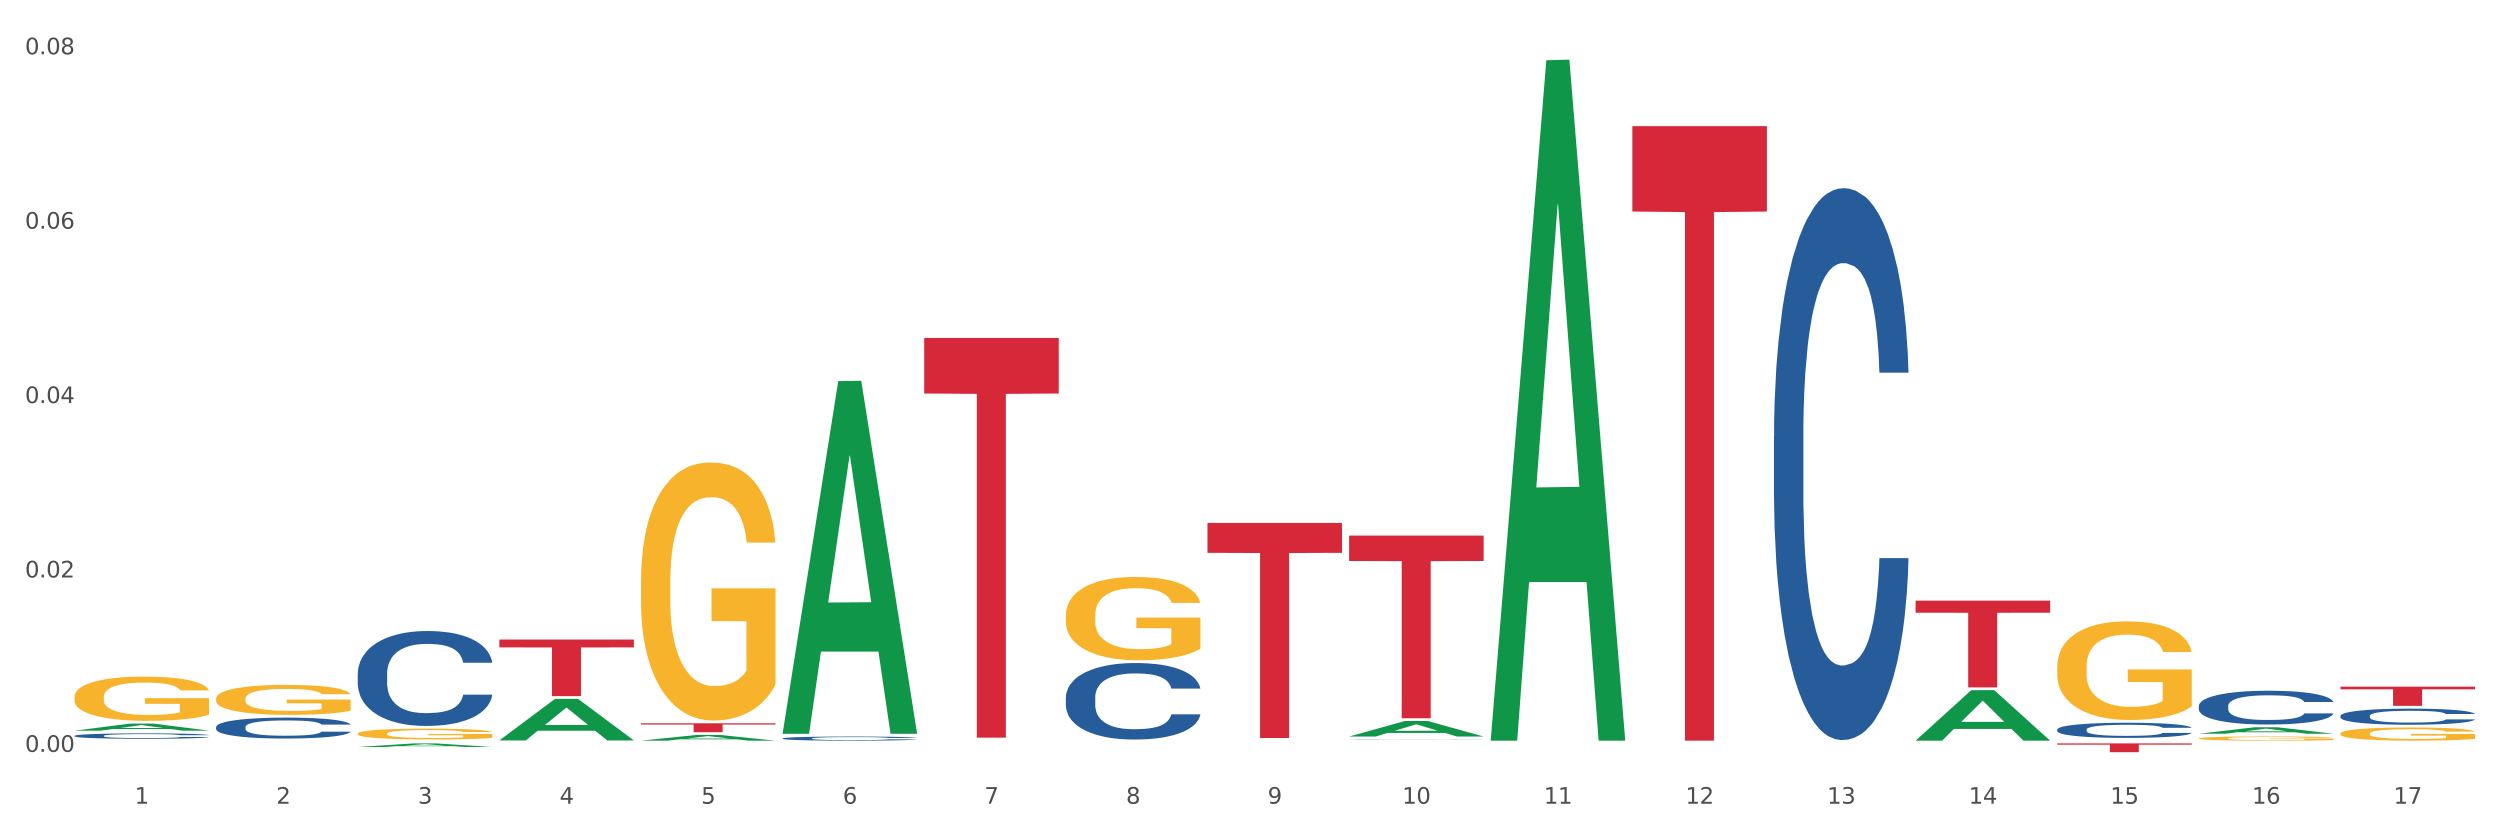 <?xml version="1.0" encoding="utf-8" standalone="no"?>
<!DOCTYPE svg PUBLIC "-//W3C//DTD SVG 1.1//EN"
  "http://www.w3.org/Graphics/SVG/1.1/DTD/svg11.dtd">
<svg xmlns:xlink="http://www.w3.org/1999/xlink" width="1080pt" height="360pt" viewBox="0 0 1080 360" xmlns="http://www.w3.org/2000/svg" version="1.1">
 <rect x="0" y="0" width="1080" height="360" fill="#333333" stroke="none"/>
 <defs>
  <style type="text/css">*{stroke-linejoin: round; stroke-linecap: butt}</style>
 </defs>
 <g id="figure_1">
  <g id="patch_1">
   <path d="M 0 360 
L 1080 360 
L 1080 0 
L 0 0 
z
" style="fill: #ffffff; stroke: #ffffff; stroke-linejoin: miter"/>
  </g>
  <g id="axes_1">
   <g id="matplotlib.axis_1">
    <g id="xtick_1">
     <g id="text_1">
      <!-- 1 -->
      <g style="fill: #4d4d4d" transform="translate(58.182 347.204) scale(0.096 -0.096)">
       <defs>
        <path id="DejaVuSans-31" d="M 794 531 
L 1825 531 
L 1825 4091 
L 703 3866 
L 703 4441 
L 1819 4666 
L 2450 4666 
L 2450 531 
L 3481 531 
L 3481 0 
L 794 0 
L 794 531 
z
" transform="scale(0.016)"/>
       </defs>
       <use xlink:href="#DejaVuSans-31"/>
      </g>
     </g>
    </g>
    <g id="xtick_2">
     <g id="text_2">
      <!-- 2 -->
      <g style="fill: #4d4d4d" transform="translate(119.364 347.204) scale(0.096 -0.096)">
       <defs>
        <path id="DejaVuSans-32" d="M 1228 531 
L 3431 531 
L 3431 0 
L 469 0 
L 469 531 
Q 828 903 1448 1529 
Q 2069 2156 2228 2338 
Q 2531 2678 2651 2914 
Q 2772 3150 2772 3378 
Q 2772 3750 2511 3984 
Q 2250 4219 1831 4219 
Q 1534 4219 1204 4116 
Q 875 4013 500 3803 
L 500 4441 
Q 881 4594 1212 4672 
Q 1544 4750 1819 4750 
Q 2544 4750 2975 4387 
Q 3406 4025 3406 3419 
Q 3406 3131 3298 2873 
Q 3191 2616 2906 2266 
Q 2828 2175 2409 1742 
Q 1991 1309 1228 531 
z
" transform="scale(0.016)"/>
       </defs>
       <use xlink:href="#DejaVuSans-32"/>
      </g>
     </g>
    </g>
    <g id="xtick_3">
     <g id="text_3">
      <!-- 3 -->
      <g style="fill: #4d4d4d" transform="translate(180.545 347.204) scale(0.096 -0.096)">
       <defs>
        <path id="DejaVuSans-33" d="M 2597 2516 
Q 3050 2419 3304 2112 
Q 3559 1806 3559 1356 
Q 3559 666 3084 287 
Q 2609 -91 1734 -91 
Q 1441 -91 1130 -33 
Q 819 25 488 141 
L 488 750 
Q 750 597 1062 519 
Q 1375 441 1716 441 
Q 2309 441 2620 675 
Q 2931 909 2931 1356 
Q 2931 1769 2642 2001 
Q 2353 2234 1838 2234 
L 1294 2234 
L 1294 2753 
L 1863 2753 
Q 2328 2753 2575 2939 
Q 2822 3125 2822 3475 
Q 2822 3834 2567 4026 
Q 2313 4219 1838 4219 
Q 1578 4219 1281 4162 
Q 984 4106 628 3988 
L 628 4550 
Q 988 4650 1302 4700 
Q 1616 4750 1894 4750 
Q 2613 4750 3031 4423 
Q 3450 4097 3450 3541 
Q 3450 3153 3228 2886 
Q 3006 2619 2597 2516 
z
" transform="scale(0.016)"/>
       </defs>
       <use xlink:href="#DejaVuSans-33"/>
      </g>
     </g>
    </g>
    <g id="xtick_4">
     <g id="text_4">
      <!-- 4 -->
      <g style="fill: #4d4d4d" transform="translate(241.726 347.204) scale(0.096 -0.096)">
       <defs>
        <path id="DejaVuSans-34" d="M 2419 4116 
L 825 1625 
L 2419 1625 
L 2419 4116 
z
M 2253 4666 
L 3047 4666 
L 3047 1625 
L 3713 1625 
L 3713 1100 
L 3047 1100 
L 3047 0 
L 2419 0 
L 2419 1100 
L 313 1100 
L 313 1709 
L 2253 4666 
z
" transform="scale(0.016)"/>
       </defs>
       <use xlink:href="#DejaVuSans-34"/>
      </g>
     </g>
    </g>
    <g id="xtick_5">
     <g id="text_5">
      <!-- 5 -->
      <g style="fill: #4d4d4d" transform="translate(302.908 347.204) scale(0.096 -0.096)">
       <defs>
        <path id="DejaVuSans-35" d="M 691 4666 
L 3169 4666 
L 3169 4134 
L 1269 4134 
L 1269 2991 
Q 1406 3038 1543 3061 
Q 1681 3084 1819 3084 
Q 2600 3084 3056 2656 
Q 3513 2228 3513 1497 
Q 3513 744 3044 326 
Q 2575 -91 1722 -91 
Q 1428 -91 1123 -41 
Q 819 9 494 109 
L 494 744 
Q 775 591 1075 516 
Q 1375 441 1709 441 
Q 2250 441 2565 725 
Q 2881 1009 2881 1497 
Q 2881 1984 2565 2268 
Q 2250 2553 1709 2553 
Q 1456 2553 1204 2497 
Q 953 2441 691 2322 
L 691 4666 
z
" transform="scale(0.016)"/>
       </defs>
       <use xlink:href="#DejaVuSans-35"/>
      </g>
     </g>
    </g>
    <g id="xtick_6">
     <g id="text_6">
      <!-- 6 -->
      <g style="fill: #4d4d4d" transform="translate(364.089 347.204) scale(0.096 -0.096)">
       <defs>
        <path id="DejaVuSans-36" d="M 2113 2584 
Q 1688 2584 1439 2293 
Q 1191 2003 1191 1497 
Q 1191 994 1439 701 
Q 1688 409 2113 409 
Q 2538 409 2786 701 
Q 3034 994 3034 1497 
Q 3034 2003 2786 2293 
Q 2538 2584 2113 2584 
z
M 3366 4563 
L 3366 3988 
Q 3128 4100 2886 4159 
Q 2644 4219 2406 4219 
Q 1781 4219 1451 3797 
Q 1122 3375 1075 2522 
Q 1259 2794 1537 2939 
Q 1816 3084 2150 3084 
Q 2853 3084 3261 2657 
Q 3669 2231 3669 1497 
Q 3669 778 3244 343 
Q 2819 -91 2113 -91 
Q 1303 -91 875 529 
Q 447 1150 447 2328 
Q 447 3434 972 4092 
Q 1497 4750 2381 4750 
Q 2619 4750 2861 4703 
Q 3103 4656 3366 4563 
z
" transform="scale(0.016)"/>
       </defs>
       <use xlink:href="#DejaVuSans-36"/>
      </g>
     </g>
    </g>
    <g id="xtick_7">
     <g id="text_7">
      <!-- 7 -->
      <g style="fill: #4d4d4d" transform="translate(425.271 347.204) scale(0.096 -0.096)">
       <defs>
        <path id="DejaVuSans-37" d="M 525 4666 
L 3525 4666 
L 3525 4397 
L 1831 0 
L 1172 0 
L 2766 4134 
L 525 4134 
L 525 4666 
z
" transform="scale(0.016)"/>
       </defs>
       <use xlink:href="#DejaVuSans-37"/>
      </g>
     </g>
    </g>
    <g id="xtick_8">
     <g id="text_8">
      <!-- 8 -->
      <g style="fill: #4d4d4d" transform="translate(486.452 347.204) scale(0.096 -0.096)">
       <defs>
        <path id="DejaVuSans-38" d="M 2034 2216 
Q 1584 2216 1326 1975 
Q 1069 1734 1069 1313 
Q 1069 891 1326 650 
Q 1584 409 2034 409 
Q 2484 409 2743 651 
Q 3003 894 3003 1313 
Q 3003 1734 2745 1975 
Q 2488 2216 2034 2216 
z
M 1403 2484 
Q 997 2584 770 2862 
Q 544 3141 544 3541 
Q 544 4100 942 4425 
Q 1341 4750 2034 4750 
Q 2731 4750 3128 4425 
Q 3525 4100 3525 3541 
Q 3525 3141 3298 2862 
Q 3072 2584 2669 2484 
Q 3125 2378 3379 2068 
Q 3634 1759 3634 1313 
Q 3634 634 3220 271 
Q 2806 -91 2034 -91 
Q 1263 -91 848 271 
Q 434 634 434 1313 
Q 434 1759 690 2068 
Q 947 2378 1403 2484 
z
M 1172 3481 
Q 1172 3119 1398 2916 
Q 1625 2713 2034 2713 
Q 2441 2713 2670 2916 
Q 2900 3119 2900 3481 
Q 2900 3844 2670 4047 
Q 2441 4250 2034 4250 
Q 1625 4250 1398 4047 
Q 1172 3844 1172 3481 
z
" transform="scale(0.016)"/>
       </defs>
       <use xlink:href="#DejaVuSans-38"/>
      </g>
     </g>
    </g>
    <g id="xtick_9">
     <g id="text_9">
      <!-- 9 -->
      <g style="fill: #4d4d4d" transform="translate(547.634 347.204) scale(0.096 -0.096)">
       <defs>
        <path id="DejaVuSans-39" d="M 703 97 
L 703 672 
Q 941 559 1184 500 
Q 1428 441 1663 441 
Q 2288 441 2617 861 
Q 2947 1281 2994 2138 
Q 2813 1869 2534 1725 
Q 2256 1581 1919 1581 
Q 1219 1581 811 2004 
Q 403 2428 403 3163 
Q 403 3881 828 4315 
Q 1253 4750 1959 4750 
Q 2769 4750 3195 4129 
Q 3622 3509 3622 2328 
Q 3622 1225 3098 567 
Q 2575 -91 1691 -91 
Q 1453 -91 1209 -44 
Q 966 3 703 97 
z
M 1959 2075 
Q 2384 2075 2632 2365 
Q 2881 2656 2881 3163 
Q 2881 3666 2632 3958 
Q 2384 4250 1959 4250 
Q 1534 4250 1286 3958 
Q 1038 3666 1038 3163 
Q 1038 2656 1286 2365 
Q 1534 2075 1959 2075 
z
" transform="scale(0.016)"/>
       </defs>
       <use xlink:href="#DejaVuSans-39"/>
      </g>
     </g>
    </g>
    <g id="xtick_10">
     <g id="text_10">
      <!-- 10 -->
      <g style="fill: #4d4d4d" transform="translate(605.761 347.204) scale(0.096 -0.096)">
       <defs>
        <path id="DejaVuSans-30" d="M 2034 4250 
Q 1547 4250 1301 3770 
Q 1056 3291 1056 2328 
Q 1056 1369 1301 889 
Q 1547 409 2034 409 
Q 2525 409 2770 889 
Q 3016 1369 3016 2328 
Q 3016 3291 2770 3770 
Q 2525 4250 2034 4250 
z
M 2034 4750 
Q 2819 4750 3233 4129 
Q 3647 3509 3647 2328 
Q 3647 1150 3233 529 
Q 2819 -91 2034 -91 
Q 1250 -91 836 529 
Q 422 1150 422 2328 
Q 422 3509 836 4129 
Q 1250 4750 2034 4750 
z
" transform="scale(0.016)"/>
       </defs>
       <use xlink:href="#DejaVuSans-31"/>
       <use xlink:href="#DejaVuSans-30" transform="translate(63.623 0)"/>
      </g>
     </g>
    </g>
    <g id="xtick_11">
     <g id="text_11">
      <!-- 11 -->
      <g style="fill: #4d4d4d" transform="translate(666.942 347.204) scale(0.096 -0.096)">
       <use xlink:href="#DejaVuSans-31"/>
       <use xlink:href="#DejaVuSans-31" transform="translate(63.623 0)"/>
      </g>
     </g>
    </g>
    <g id="xtick_12">
     <g id="text_12">
      <!-- 12 -->
      <g style="fill: #4d4d4d" transform="translate(728.124 347.204) scale(0.096 -0.096)">
       <use xlink:href="#DejaVuSans-31"/>
       <use xlink:href="#DejaVuSans-32" transform="translate(63.623 0)"/>
      </g>
     </g>
    </g>
    <g id="xtick_13">
     <g id="text_13">
      <!-- 13 -->
      <g style="fill: #4d4d4d" transform="translate(789.305 347.204) scale(0.096 -0.096)">
       <use xlink:href="#DejaVuSans-31"/>
       <use xlink:href="#DejaVuSans-33" transform="translate(63.623 0)"/>
      </g>
     </g>
    </g>
    <g id="xtick_14">
     <g id="text_14">
      <!-- 14 -->
      <g style="fill: #4d4d4d" transform="translate(850.487 347.204) scale(0.096 -0.096)">
       <use xlink:href="#DejaVuSans-31"/>
       <use xlink:href="#DejaVuSans-34" transform="translate(63.623 0)"/>
      </g>
     </g>
    </g>
    <g id="xtick_15">
     <g id="text_15">
      <!-- 15 -->
      <g style="fill: #4d4d4d" transform="translate(911.668 347.204) scale(0.096 -0.096)">
       <use xlink:href="#DejaVuSans-31"/>
       <use xlink:href="#DejaVuSans-35" transform="translate(63.623 0)"/>
      </g>
     </g>
    </g>
    <g id="xtick_16">
     <g id="text_16">
      <!-- 16 -->
      <g style="fill: #4d4d4d" transform="translate(972.849 347.204) scale(0.096 -0.096)">
       <use xlink:href="#DejaVuSans-31"/>
       <use xlink:href="#DejaVuSans-36" transform="translate(63.623 0)"/>
      </g>
     </g>
    </g>
    <g id="xtick_17">
     <g id="text_17">
      <!-- 17 -->
      <g style="fill: #4d4d4d" transform="translate(1034.031 347.204) scale(0.096 -0.096)">
       <use xlink:href="#DejaVuSans-31"/>
       <use xlink:href="#DejaVuSans-37" transform="translate(63.623 0)"/>
      </g>
     </g>
    </g>
    <g id="xtick_18"/>
    <g id="xtick_19"/>
    <g id="xtick_20"/>
    <g id="xtick_21"/>
    <g id="xtick_22"/>
    <g id="xtick_23"/>
    <g id="xtick_24"/>
    <g id="xtick_25"/>
    <g id="xtick_26"/>
    <g id="xtick_27"/>
    <g id="xtick_28"/>
    <g id="xtick_29"/>
    <g id="xtick_30"/>
    <g id="xtick_31"/>
    <g id="xtick_32"/>
    <g id="xtick_33"/>
   </g>
   <g id="matplotlib.axis_2">
    <g id="ytick_1">
     <g id="text_18">
      <!-- 0.00 -->
      <g style="fill: #4d4d4d" transform="translate(10.8 324.804) scale(0.096 -0.096)">
       <defs>
        <path id="DejaVuSans-2e" d="M 684 794 
L 1344 794 
L 1344 0 
L 684 0 
L 684 794 
z
" transform="scale(0.016)"/>
       </defs>
       <use xlink:href="#DejaVuSans-30"/>
       <use xlink:href="#DejaVuSans-2e" transform="translate(63.623 0)"/>
       <use xlink:href="#DejaVuSans-30" transform="translate(95.41 0)"/>
       <use xlink:href="#DejaVuSans-30" transform="translate(159.033 0)"/>
      </g>
     </g>
    </g>
    <g id="ytick_2">
     <g id="text_19">
      <!-- 0.02 -->
      <g style="fill: #4d4d4d" transform="translate(10.8 249.468) scale(0.096 -0.096)">
       <use xlink:href="#DejaVuSans-30"/>
       <use xlink:href="#DejaVuSans-2e" transform="translate(63.623 0)"/>
       <use xlink:href="#DejaVuSans-30" transform="translate(95.41 0)"/>
       <use xlink:href="#DejaVuSans-32" transform="translate(159.033 0)"/>
      </g>
     </g>
    </g>
    <g id="ytick_3">
     <g id="text_20">
      <!-- 0.04 -->
      <g style="fill: #4d4d4d" transform="translate(10.8 174.132) scale(0.096 -0.096)">
       <use xlink:href="#DejaVuSans-30"/>
       <use xlink:href="#DejaVuSans-2e" transform="translate(63.623 0)"/>
       <use xlink:href="#DejaVuSans-30" transform="translate(95.41 0)"/>
       <use xlink:href="#DejaVuSans-34" transform="translate(159.033 0)"/>
      </g>
     </g>
    </g>
    <g id="ytick_4">
     <g id="text_21">
      <!-- 0.06 -->
      <g style="fill: #4d4d4d" transform="translate(10.8 98.796) scale(0.096 -0.096)">
       <use xlink:href="#DejaVuSans-30"/>
       <use xlink:href="#DejaVuSans-2e" transform="translate(63.623 0)"/>
       <use xlink:href="#DejaVuSans-30" transform="translate(95.41 0)"/>
       <use xlink:href="#DejaVuSans-36" transform="translate(159.033 0)"/>
      </g>
     </g>
    </g>
    <g id="ytick_5">
     <g id="text_22">
      <!-- 0.08 -->
      <g style="fill: #4d4d4d" transform="translate(10.8 23.459) scale(0.096 -0.096)">
       <use xlink:href="#DejaVuSans-30"/>
       <use xlink:href="#DejaVuSans-2e" transform="translate(63.623 0)"/>
       <use xlink:href="#DejaVuSans-30" transform="translate(95.41 0)"/>
       <use xlink:href="#DejaVuSans-38" transform="translate(159.033 0)"/>
      </g>
     </g>
    </g>
    <g id="ytick_6"/>
    <g id="ytick_7"/>
    <g id="ytick_8"/>
    <g id="ytick_9"/>
   </g>
   <g id="PolyCollection_1">
    <path d="M 32.175 315.634 
L 32.235 315.631 
L 56.203 312.59 
L 66.15 312.587 
L 90.297 315.64 
L 78.793 315.64 
L 73.58 314.929 
L 48.833 314.929 
L 48.653 314.94 
L 43.62 315.64 
L 32.175 315.64 
L 32.175 315.634 
L 51.949 314.505 
L 70.464 314.502 
L 61.296 313.238 
L 61.176 313.232 
L 61.056 313.24 
L 51.889 314.502 
L 51.949 314.505 
L 32.175 315.634 
z
" clip-path="url(#pa6dc3a05bd)" style="fill: #109648"/>
    <path d="M 154.538 322.707 
L 154.598 322.706 
L 178.566 321.159 
L 188.512 321.157 
L 212.66 322.71 
L 201.156 322.71 
L 195.943 322.348 
L 171.196 322.348 
L 171.016 322.354 
L 165.983 322.71 
L 154.538 322.71 
L 154.538 322.707 
L 174.311 322.133 
L 192.827 322.131 
L 183.659 321.488 
L 183.539 321.485 
L 183.419 321.49 
L 174.251 322.131 
L 174.311 322.133 
L 154.538 322.707 
z
" clip-path="url(#pa6dc3a05bd)" style="fill: #109648"/>
    <path d="M 888.715 319.975 
L 888.775 319.975 
L 912.743 319.955 
L 922.689 319.955 
L 946.837 319.975 
L 935.333 319.975 
L 930.12 319.971 
L 905.373 319.971 
L 905.193 319.971 
L 900.16 319.975 
L 888.715 319.975 
L 888.715 319.975 
L 908.488 319.968 
L 927.004 319.968 
L 917.836 319.959 
L 917.716 319.959 
L 917.596 319.959 
L 908.428 319.968 
L 908.488 319.968 
L 888.715 319.975 
z
" clip-path="url(#pa6dc3a05bd)" style="fill: #109648"/>
    <path d="M 949.896 316.976 
L 949.956 316.974 
L 973.924 314.177 
L 983.871 314.174 
L 1008.019 316.981 
L 996.514 316.981 
L 991.301 316.328 
L 966.554 316.328 
L 966.374 316.338 
L 961.341 316.981 
L 949.896 316.981 
L 949.896 316.976 
L 969.67 315.938 
L 988.185 315.935 
L 979.017 314.773 
L 978.897 314.767 
L 978.778 314.775 
L 969.61 315.935 
L 969.67 315.938 
L 949.896 316.976 
z
" clip-path="url(#pa6dc3a05bd)" style="fill: #109648"/>
    <path d="M 338.082 316.72 
L 338.142 316.577 
L 362.11 164.626 
L 372.057 164.483 
L 396.204 317.007 
L 384.7 317.007 
L 379.487 281.489 
L 354.74 281.489 
L 354.56 282.062 
L 349.527 317.007 
L 338.082 317.007 
L 338.082 316.72 
L 357.856 260.294 
L 376.371 260.15 
L 367.203 196.993 
L 367.083 196.706 
L 366.963 197.136 
L 357.796 260.15 
L 357.856 260.294 
L 338.082 316.72 
z
" clip-path="url(#pa6dc3a05bd)" style="fill: #109648"/>
    <path d="M 582.808 318.176 
L 582.868 318.17 
L 606.836 311.484 
L 616.782 311.478 
L 640.93 318.189 
L 629.425 318.189 
L 624.212 316.626 
L 599.465 316.626 
L 599.286 316.651 
L 594.252 318.189 
L 582.808 318.189 
L 582.808 318.176 
L 602.581 315.694 
L 621.097 315.687 
L 611.929 312.908 
L 611.809 312.896 
L 611.689 312.915 
L 602.521 315.687 
L 602.581 315.694 
L 582.808 318.176 
z
" clip-path="url(#pa6dc3a05bd)" style="fill: #109648"/>
    <path d="M 643.989 319.423 
L 644.049 319.147 
L 668.017 26.036 
L 677.964 25.759 
L 702.112 319.975 
L 690.607 319.975 
L 685.394 251.463 
L 660.647 251.463 
L 660.467 252.568 
L 655.434 319.975 
L 643.989 319.975 
L 643.989 319.423 
L 663.763 210.577 
L 682.278 210.301 
L 673.11 88.47 
L 672.99 87.918 
L 672.871 88.747 
L 663.703 210.301 
L 663.763 210.577 
L 643.989 319.423 
z
" clip-path="url(#pa6dc3a05bd)" style="fill: #109648"/>
    <path d="M 827.533 319.934 
L 827.593 319.914 
L 851.561 298.158 
L 861.508 298.137 
L 885.656 319.975 
L 874.151 319.975 
L 868.938 314.89 
L 844.191 314.89 
L 844.011 314.972 
L 838.978 319.975 
L 827.533 319.975 
L 827.533 319.934 
L 847.307 311.855 
L 865.822 311.835 
L 856.654 302.792 
L 856.535 302.751 
L 856.415 302.812 
L 847.247 311.835 
L 847.307 311.855 
L 827.533 319.934 
z
" clip-path="url(#pa6dc3a05bd)" style="fill: #109648"/>
    <path d="M 460.445 265.888 
L 460.514 265.856 
L 460.514 264.672 
L 460.651 263.653 
L 461.337 261.188 
L 462.366 259.15 
L 463.121 258.066 
L 463.876 257.178 
L 464.768 256.291 
L 465.866 255.371 
L 467.856 254.023 
L 469.091 253.333 
L 470.601 252.61 
L 473.346 251.558 
L 475.336 250.966 
L 477.394 250.473 
L 480.757 249.881 
L 482.953 249.618 
L 485.286 249.421 
L 488.099 249.29 
L 490.227 249.257 
L 494.893 249.356 
L 498.873 249.651 
L 500.794 249.881 
L 503.265 250.276 
L 504.568 250.539 
L 506.696 251.065 
L 508.892 251.755 
L 510.401 252.347 
L 512.666 253.464 
L 514.381 254.582 
L 515.96 255.962 
L 516.783 256.915 
L 517.401 257.803 
L 517.95 258.822 
L 518.499 260.432 
L 506.147 260.432 
L 505.666 259.282 
L 504.912 258.197 
L 503.814 257.145 
L 502.853 256.488 
L 501.206 255.666 
L 499.696 255.14 
L 498.118 254.746 
L 496.197 254.417 
L 494.687 254.253 
L 492.56 254.121 
L 488.374 254.154 
L 485.56 254.417 
L 483.639 254.746 
L 482.404 255.042 
L 481.306 255.371 
L 480.071 255.831 
L 478.63 256.521 
L 477.6 257.145 
L 476.571 257.934 
L 475.747 258.723 
L 474.993 259.643 
L 474.375 260.629 
L 473.895 261.648 
L 473.483 262.897 
L 473.14 264.968 
L 473.14 269.471 
L 473.277 270.49 
L 473.62 271.838 
L 474.032 272.857 
L 474.718 274.073 
L 475.336 274.894 
L 476.502 276.078 
L 477.806 277.064 
L 478.835 277.688 
L 479.865 278.214 
L 481.649 278.937 
L 483.639 279.529 
L 485.354 279.89 
L 487.688 280.219 
L 489.266 280.351 
L 490.638 280.416 
L 494.001 280.416 
L 496.403 280.318 
L 499.079 280.088 
L 501.137 279.792 
L 502.853 279.43 
L 504.774 278.839 
L 506.01 278.28 
L 506.01 271.41 
L 490.913 271.378 
L 490.913 266.809 
L 518.567 266.809 
L 518.567 280.219 
L 517.401 280.909 
L 516.097 281.534 
L 514.724 282.093 
L 512.666 282.783 
L 510.195 283.44 
L 508 283.9 
L 505.666 284.295 
L 502.922 284.656 
L 499.353 284.985 
L 497.157 285.117 
L 494.413 285.215 
L 491.187 285.248 
L 488.374 285.182 
L 485.629 285.018 
L 482.747 284.722 
L 479.933 284.295 
L 477.806 283.868 
L 475.679 283.342 
L 473.414 282.651 
L 471.63 281.994 
L 470.258 281.402 
L 468.748 280.646 
L 467.101 279.66 
L 465.866 278.773 
L 464.768 277.853 
L 463.601 276.669 
L 462.778 275.65 
L 461.955 274.369 
L 461.474 273.415 
L 460.925 271.936 
L 460.514 269.866 
L 460.445 265.888 
z
" clip-path="url(#pa6dc3a05bd)" style="fill: #f7b32b"/>
    <path d="M 338.082 318.988 
L 338.151 318.987 
L 338.151 318.941 
L 338.357 318.879 
L 339.113 318.766 
L 340.074 318.679 
L 341.723 318.579 
L 342.616 318.536 
L 343.784 318.489 
L 346.189 318.413 
L 348.937 318.348 
L 350.861 318.312 
L 352.304 318.289 
L 355.533 318.248 
L 357.387 318.23 
L 359.311 318.216 
L 360.96 318.206 
L 363.708 318.195 
L 365.907 318.19 
L 368.449 318.188 
L 370.578 318.19 
L 373.395 318.196 
L 377.517 318.216 
L 379.097 318.227 
L 381.227 318.247 
L 383.426 318.273 
L 385.212 318.299 
L 387.273 318.336 
L 389.403 318.385 
L 391.464 318.447 
L 392.907 318.504 
L 394.075 318.564 
L 395.105 318.637 
L 395.861 318.717 
L 396.204 318.783 
L 383.632 318.783 
L 383.288 318.723 
L 382.601 318.658 
L 381.914 318.614 
L 381.159 318.579 
L 379.991 318.538 
L 378.96 318.512 
L 377.243 318.481 
L 375.662 318.461 
L 374.357 318.45 
L 372.777 318.44 
L 369.41 318.43 
L 367.006 318.43 
L 365.494 318.434 
L 363.639 318.442 
L 362.059 318.453 
L 360.204 318.473 
L 358.762 318.494 
L 357.319 318.522 
L 356.494 318.541 
L 355.258 318.577 
L 354.433 318.606 
L 353.334 318.657 
L 352.716 318.692 
L 351.616 318.785 
L 351.136 318.853 
L 350.929 318.901 
L 350.792 318.953 
L 350.792 319.206 
L 351.204 319.32 
L 351.548 319.369 
L 352.097 319.424 
L 353.128 319.496 
L 354.639 319.566 
L 356.22 319.616 
L 357.525 319.647 
L 358.762 319.67 
L 359.998 319.688 
L 361.51 319.704 
L 362.746 319.714 
L 364.601 319.724 
L 366.8 319.728 
L 368.517 319.728 
L 372.021 319.72 
L 373.601 319.712 
L 375.113 319.701 
L 376.762 319.683 
L 378.067 319.663 
L 378.823 319.649 
L 380.059 319.618 
L 381.021 319.585 
L 381.846 319.548 
L 382.395 319.515 
L 383.014 319.467 
L 383.494 319.411 
L 383.632 319.382 
L 396.204 319.382 
L 395.93 319.441 
L 395.449 319.498 
L 394.487 319.574 
L 393.731 319.618 
L 392.563 319.672 
L 391.327 319.717 
L 389.609 319.768 
L 388.029 319.805 
L 386.38 319.837 
L 384.594 319.867 
L 381.365 319.907 
L 380.197 319.919 
L 377.723 319.938 
L 375.8 319.95 
L 372.983 319.961 
L 370.097 319.968 
L 367.075 319.969 
L 364.395 319.966 
L 361.441 319.956 
L 359.586 319.946 
L 357.525 319.932 
L 355.12 319.909 
L 352.853 319.881 
L 350.723 319.849 
L 348.731 319.811 
L 346.876 319.769 
L 344.471 319.699 
L 342.685 319.631 
L 341.38 319.567 
L 340.487 319.514 
L 339.594 319.445 
L 339.113 319.398 
L 338.357 319.284 
L 338.082 319.179 
L 338.082 318.988 
z
" clip-path="url(#pa6dc3a05bd)" style="fill: #255c99"/>
    <path d="M 154.538 291.024 
L 154.607 290.986 
L 154.607 289.938 
L 154.813 288.515 
L 155.568 285.894 
L 156.53 283.909 
L 158.179 281.587 
L 159.072 280.614 
L 160.24 279.528 
L 162.645 277.768 
L 165.393 276.27 
L 167.317 275.446 
L 168.759 274.922 
L 171.988 273.986 
L 173.843 273.574 
L 175.767 273.237 
L 177.416 273.012 
L 180.164 272.75 
L 182.362 272.638 
L 184.904 272.6 
L 187.034 272.638 
L 189.851 272.788 
L 193.973 273.237 
L 195.553 273.499 
L 197.683 273.948 
L 199.882 274.548 
L 201.668 275.147 
L 203.729 276.008 
L 205.859 277.131 
L 207.92 278.554 
L 209.362 279.865 
L 210.53 281.25 
L 211.561 282.935 
L 212.317 284.77 
L 212.66 286.305 
L 200.088 286.305 
L 199.744 284.92 
L 199.057 283.422 
L 198.37 282.411 
L 197.614 281.587 
L 196.446 280.651 
L 195.416 280.052 
L 193.698 279.341 
L 192.118 278.891 
L 190.813 278.629 
L 189.233 278.404 
L 185.866 278.18 
L 183.462 278.18 
L 181.95 278.255 
L 180.095 278.442 
L 178.515 278.704 
L 176.66 279.153 
L 175.217 279.64 
L 173.775 280.277 
L 172.95 280.726 
L 171.713 281.55 
L 170.889 282.224 
L 169.79 283.385 
L 169.171 284.209 
L 168.072 286.343 
L 167.591 287.916 
L 167.385 289.002 
L 167.248 290.2 
L 167.248 296.041 
L 167.66 298.662 
L 168.004 299.786 
L 168.553 301.059 
L 169.584 302.707 
L 171.095 304.317 
L 172.675 305.477 
L 173.981 306.189 
L 175.217 306.713 
L 176.454 307.125 
L 177.965 307.5 
L 179.202 307.724 
L 181.057 307.949 
L 183.255 308.061 
L 184.973 308.061 
L 188.477 307.874 
L 190.057 307.687 
L 191.568 307.425 
L 193.217 307.013 
L 194.523 306.563 
L 195.278 306.226 
L 196.515 305.515 
L 197.477 304.766 
L 198.301 303.905 
L 198.851 303.156 
L 199.469 302.033 
L 199.95 300.759 
L 200.088 300.085 
L 212.66 300.085 
L 212.385 301.433 
L 211.904 302.744 
L 210.943 304.504 
L 210.187 305.515 
L 209.019 306.751 
L 207.782 307.799 
L 206.065 308.96 
L 204.485 309.821 
L 202.836 310.57 
L 201.049 311.244 
L 197.82 312.18 
L 196.652 312.442 
L 194.179 312.892 
L 192.256 313.154 
L 189.439 313.416 
L 186.553 313.566 
L 183.53 313.603 
L 180.851 313.528 
L 177.897 313.304 
L 176.042 313.079 
L 173.981 312.742 
L 171.576 312.218 
L 169.309 311.581 
L 167.179 310.832 
L 165.187 309.971 
L 163.332 308.997 
L 160.927 307.387 
L 159.141 305.815 
L 157.836 304.354 
L 156.942 303.118 
L 156.049 301.546 
L 155.568 300.46 
L 154.813 297.839 
L 154.538 295.405 
L 154.538 291.024 
z
" clip-path="url(#pa6dc3a05bd)" style="fill: #255c99"/>
    <path d="M 93.356 314.072 
L 93.425 314.063 
L 93.425 313.832 
L 93.631 313.519 
L 94.387 312.941 
L 95.349 312.504 
L 96.998 311.992 
L 97.891 311.778 
L 99.059 311.539 
L 101.463 311.151 
L 104.211 310.821 
L 106.135 310.639 
L 107.578 310.524 
L 110.807 310.317 
L 112.662 310.227 
L 114.585 310.152 
L 116.234 310.103 
L 118.982 310.045 
L 121.181 310.02 
L 123.723 310.012 
L 125.853 310.02 
L 128.67 310.053 
L 132.792 310.152 
L 134.372 310.21 
L 136.502 310.309 
L 138.7 310.441 
L 140.486 310.573 
L 142.547 310.763 
L 144.677 311.011 
L 146.738 311.324 
L 148.181 311.613 
L 149.349 311.918 
L 150.38 312.29 
L 151.135 312.694 
L 151.479 313.032 
L 138.906 313.032 
L 138.563 312.727 
L 137.876 312.397 
L 137.189 312.174 
L 136.433 311.992 
L 135.265 311.786 
L 134.234 311.654 
L 132.517 311.497 
L 130.937 311.398 
L 129.631 311.341 
L 128.051 311.291 
L 124.685 311.242 
L 122.28 311.242 
L 120.769 311.258 
L 118.914 311.299 
L 117.334 311.357 
L 115.479 311.456 
L 114.036 311.563 
L 112.593 311.704 
L 111.769 311.803 
L 110.532 311.984 
L 109.708 312.133 
L 108.608 312.389 
L 107.99 312.57 
L 106.891 313.04 
L 106.41 313.387 
L 106.204 313.626 
L 106.066 313.89 
L 106.066 315.177 
L 106.479 315.755 
L 106.822 316.003 
L 107.372 316.283 
L 108.402 316.646 
L 109.914 317.001 
L 111.494 317.257 
L 112.799 317.413 
L 114.036 317.529 
L 115.273 317.62 
L 116.784 317.702 
L 118.021 317.752 
L 119.876 317.801 
L 122.074 317.826 
L 123.792 317.826 
L 127.295 317.785 
L 128.876 317.743 
L 130.387 317.686 
L 132.036 317.595 
L 133.341 317.496 
L 134.097 317.422 
L 135.334 317.265 
L 136.296 317.1 
L 137.12 316.91 
L 137.67 316.745 
L 138.288 316.498 
L 138.769 316.217 
L 138.906 316.069 
L 151.479 316.069 
L 151.204 316.366 
L 150.723 316.654 
L 149.761 317.042 
L 149.005 317.265 
L 147.838 317.537 
L 146.601 317.768 
L 144.883 318.024 
L 143.303 318.214 
L 141.654 318.379 
L 139.868 318.527 
L 136.639 318.734 
L 135.471 318.791 
L 132.998 318.89 
L 131.074 318.948 
L 128.257 319.006 
L 125.372 319.039 
L 122.349 319.047 
L 119.669 319.031 
L 116.715 318.981 
L 114.86 318.932 
L 112.799 318.857 
L 110.395 318.742 
L 108.127 318.602 
L 105.998 318.437 
L 104.005 318.247 
L 102.15 318.032 
L 99.746 317.677 
L 97.959 317.331 
L 96.654 317.009 
L 95.761 316.737 
L 94.868 316.39 
L 94.387 316.151 
L 93.631 315.573 
L 93.356 315.037 
L 93.356 314.072 
z
" clip-path="url(#pa6dc3a05bd)" style="fill: #255c99"/>
    <path d="M 32.175 317.87 
L 32.244 317.868 
L 32.244 317.808 
L 32.45 317.727 
L 33.206 317.578 
L 34.167 317.465 
L 35.816 317.333 
L 36.709 317.277 
L 37.877 317.216 
L 40.282 317.115 
L 43.03 317.03 
L 44.954 316.983 
L 46.396 316.954 
L 49.625 316.9 
L 51.48 316.877 
L 53.404 316.858 
L 55.053 316.845 
L 57.801 316.83 
L 60 316.824 
L 62.542 316.821 
L 64.671 316.824 
L 67.488 316.832 
L 71.61 316.858 
L 73.19 316.873 
L 75.32 316.898 
L 77.519 316.932 
L 79.305 316.966 
L 81.366 317.015 
L 83.496 317.079 
L 85.557 317.16 
L 87 317.235 
L 88.168 317.314 
L 89.198 317.409 
L 89.954 317.514 
L 90.297 317.601 
L 77.725 317.601 
L 77.381 317.522 
L 76.694 317.437 
L 76.007 317.38 
L 75.251 317.333 
L 74.084 317.279 
L 73.053 317.245 
L 71.335 317.205 
L 69.755 317.179 
L 68.45 317.164 
L 66.87 317.152 
L 63.503 317.139 
L 61.099 317.139 
L 59.587 317.143 
L 57.732 317.154 
L 56.152 317.169 
L 54.297 317.194 
L 52.854 317.222 
L 51.412 317.258 
L 50.587 317.284 
L 49.351 317.331 
L 48.526 317.369 
L 47.427 317.435 
L 46.809 317.482 
L 45.709 317.603 
L 45.228 317.693 
L 45.022 317.755 
L 44.885 317.823 
L 44.885 318.155 
L 45.297 318.304 
L 45.641 318.368 
L 46.19 318.441 
L 47.221 318.534 
L 48.732 318.626 
L 50.312 318.692 
L 51.618 318.733 
L 52.854 318.762 
L 54.091 318.786 
L 55.603 318.807 
L 56.839 318.82 
L 58.694 318.833 
L 60.893 318.839 
L 62.61 318.839 
L 66.114 318.828 
L 67.694 318.818 
L 69.206 318.803 
L 70.855 318.779 
L 72.16 318.754 
L 72.916 318.735 
L 74.152 318.694 
L 75.114 318.652 
L 75.939 318.603 
L 76.488 318.56 
L 77.106 318.496 
L 77.587 318.424 
L 77.725 318.385 
L 90.297 318.385 
L 90.023 318.462 
L 89.542 318.537 
L 88.58 318.637 
L 87.824 318.694 
L 86.656 318.765 
L 85.419 318.824 
L 83.702 318.89 
L 82.122 318.939 
L 80.473 318.982 
L 78.687 319.02 
L 75.458 319.073 
L 74.29 319.088 
L 71.816 319.114 
L 69.893 319.129 
L 67.076 319.144 
L 64.19 319.152 
L 61.167 319.154 
L 58.488 319.15 
L 55.534 319.137 
L 53.679 319.125 
L 51.618 319.105 
L 49.213 319.076 
L 46.946 319.039 
L 44.816 318.997 
L 42.824 318.948 
L 40.969 318.892 
L 38.564 318.801 
L 36.778 318.711 
L 35.473 318.628 
L 34.58 318.558 
L 33.686 318.468 
L 33.206 318.407 
L 32.45 318.257 
L 32.175 318.119 
L 32.175 317.87 
z
" clip-path="url(#pa6dc3a05bd)" style="fill: #255c99"/>
    <path d="M 460.445 301.281 
L 460.514 301.251 
L 460.514 300.406 
L 460.72 299.259 
L 461.475 297.146 
L 462.437 295.546 
L 464.086 293.674 
L 464.979 292.889 
L 466.147 292.014 
L 468.552 290.595 
L 471.3 289.388 
L 473.224 288.724 
L 474.666 288.301 
L 477.895 287.547 
L 479.75 287.214 
L 481.674 286.943 
L 483.323 286.762 
L 486.071 286.55 
L 488.269 286.46 
L 490.811 286.43 
L 492.941 286.46 
L 495.758 286.581 
L 499.88 286.943 
L 501.46 287.154 
L 503.59 287.516 
L 505.789 287.999 
L 507.575 288.482 
L 509.636 289.177 
L 511.766 290.082 
L 513.827 291.229 
L 515.27 292.286 
L 516.437 293.403 
L 517.468 294.761 
L 518.224 296.24 
L 518.567 297.478 
L 505.995 297.478 
L 505.651 296.361 
L 504.964 295.153 
L 504.277 294.338 
L 503.521 293.674 
L 502.353 292.92 
L 501.323 292.437 
L 499.605 291.863 
L 498.025 291.501 
L 496.72 291.29 
L 495.14 291.109 
L 491.773 290.927 
L 489.369 290.927 
L 487.857 290.988 
L 486.002 291.139 
L 484.422 291.35 
L 482.567 291.712 
L 481.124 292.105 
L 479.682 292.618 
L 478.857 292.98 
L 477.621 293.644 
L 476.796 294.188 
L 475.697 295.123 
L 475.079 295.787 
L 473.979 297.508 
L 473.498 298.776 
L 473.292 299.651 
L 473.155 300.617 
L 473.155 305.326 
L 473.567 307.439 
L 473.911 308.345 
L 474.46 309.371 
L 475.491 310.699 
L 477.002 311.997 
L 478.582 312.933 
L 479.888 313.507 
L 481.124 313.929 
L 482.361 314.261 
L 483.872 314.563 
L 485.109 314.744 
L 486.964 314.925 
L 489.163 315.016 
L 490.88 315.016 
L 494.384 314.865 
L 495.964 314.714 
L 497.476 314.503 
L 499.124 314.171 
L 500.43 313.809 
L 501.186 313.537 
L 502.422 312.963 
L 503.384 312.36 
L 504.208 311.665 
L 504.758 311.062 
L 505.376 310.156 
L 505.857 309.13 
L 505.995 308.586 
L 518.567 308.586 
L 518.292 309.673 
L 517.812 310.73 
L 516.85 312.148 
L 516.094 312.963 
L 514.926 313.959 
L 513.689 314.805 
L 511.972 315.74 
L 510.392 316.435 
L 508.743 317.038 
L 506.957 317.582 
L 503.728 318.336 
L 502.56 318.548 
L 500.086 318.91 
L 498.163 319.121 
L 495.346 319.333 
L 492.46 319.453 
L 489.437 319.484 
L 486.758 319.423 
L 483.804 319.242 
L 481.949 319.061 
L 479.888 318.789 
L 477.483 318.367 
L 475.216 317.853 
L 473.086 317.25 
L 471.094 316.555 
L 469.239 315.771 
L 466.834 314.473 
L 465.048 313.205 
L 463.743 312.028 
L 462.849 311.031 
L 461.956 309.764 
L 461.475 308.888 
L 460.72 306.775 
L 460.445 304.813 
L 460.445 301.281 
z
" clip-path="url(#pa6dc3a05bd)" style="fill: #255c99"/>
    <path d="M 582.808 231.373 
L 640.93 231.373 
L 640.93 242.34 
L 618.067 242.415 
L 618.067 310.296 
L 605.533 310.296 
L 605.533 242.415 
L 582.808 242.34 
L 582.808 231.447 
L 582.808 231.373 
z
" clip-path="url(#pa6dc3a05bd)" style="fill: #d62839"/>
    <path d="M 705.171 54.49 
L 763.293 54.49 
L 763.293 91.384 
L 740.43 91.633 
L 740.43 319.975 
L 727.896 319.975 
L 727.896 91.633 
L 705.171 91.384 
L 705.171 54.739 
L 705.171 54.49 
z
" clip-path="url(#pa6dc3a05bd)" style="fill: #d62839"/>
    <path d="M 276.901 312.462 
L 335.023 312.462 
L 335.023 312.996 
L 312.16 312.999 
L 312.16 316.305 
L 299.626 316.305 
L 299.626 312.999 
L 276.901 312.996 
L 276.901 312.465 
L 276.901 312.462 
z
" clip-path="url(#pa6dc3a05bd)" style="fill: #d62839"/>
    <path d="M 215.719 276.285 
L 273.842 276.285 
L 273.842 279.681 
L 250.978 279.703 
L 250.978 300.722 
L 238.445 300.722 
L 238.445 279.703 
L 215.719 279.681 
L 215.719 276.308 
L 215.719 276.285 
z
" clip-path="url(#pa6dc3a05bd)" style="fill: #d62839"/>
    <path d="M 582.808 319.426 
L 582.876 319.426 
L 582.876 319.423 
L 583.083 319.419 
L 583.838 319.411 
L 584.8 319.405 
L 586.449 319.398 
L 587.342 319.395 
L 588.51 319.392 
L 590.915 319.386 
L 593.663 319.382 
L 595.586 319.379 
L 597.029 319.378 
L 600.258 319.375 
L 602.113 319.374 
L 604.037 319.373 
L 605.686 319.372 
L 608.434 319.371 
L 610.632 319.371 
L 613.174 319.371 
L 615.304 319.371 
L 618.121 319.371 
L 622.243 319.373 
L 623.823 319.373 
L 625.953 319.375 
L 628.151 319.376 
L 629.938 319.378 
L 631.999 319.381 
L 634.129 319.384 
L 636.19 319.389 
L 637.632 319.393 
L 638.8 319.397 
L 639.831 319.402 
L 640.587 319.407 
L 640.93 319.412 
L 628.358 319.412 
L 628.014 319.408 
L 627.327 319.403 
L 626.64 319.4 
L 625.884 319.398 
L 624.716 319.395 
L 623.686 319.393 
L 621.968 319.391 
L 620.388 319.39 
L 619.083 319.389 
L 617.503 319.388 
L 614.136 319.387 
L 611.732 319.387 
L 610.22 319.388 
L 608.365 319.388 
L 606.785 319.389 
L 604.93 319.39 
L 603.487 319.392 
L 602.044 319.394 
L 601.22 319.395 
L 599.983 319.398 
L 599.159 319.4 
L 598.06 319.403 
L 597.441 319.406 
L 596.342 319.412 
L 595.861 319.417 
L 595.655 319.42 
L 595.518 319.424 
L 595.518 319.441 
L 595.93 319.449 
L 596.273 319.453 
L 596.823 319.457 
L 597.854 319.462 
L 599.365 319.466 
L 600.945 319.47 
L 602.251 319.472 
L 603.487 319.474 
L 604.724 319.475 
L 606.235 319.476 
L 607.472 319.477 
L 609.327 319.477 
L 611.525 319.478 
L 613.243 319.478 
L 616.747 319.477 
L 618.327 319.477 
L 619.838 319.476 
L 621.487 319.475 
L 622.793 319.473 
L 623.548 319.472 
L 624.785 319.47 
L 625.747 319.468 
L 626.571 319.465 
L 627.121 319.463 
L 627.739 319.459 
L 628.22 319.456 
L 628.358 319.454 
L 640.93 319.454 
L 640.655 319.458 
L 640.174 319.462 
L 639.213 319.467 
L 638.457 319.47 
L 637.289 319.474 
L 636.052 319.477 
L 634.335 319.48 
L 632.754 319.483 
L 631.106 319.485 
L 629.319 319.487 
L 626.09 319.49 
L 624.922 319.491 
L 622.449 319.492 
L 620.525 319.493 
L 617.709 319.494 
L 614.823 319.494 
L 611.8 319.494 
L 609.121 319.494 
L 606.167 319.494 
L 604.312 319.493 
L 602.251 319.492 
L 599.846 319.49 
L 597.579 319.488 
L 595.449 319.486 
L 593.457 319.483 
L 591.602 319.481 
L 589.197 319.476 
L 587.411 319.471 
L 586.105 319.466 
L 585.212 319.463 
L 584.319 319.458 
L 583.838 319.455 
L 583.083 319.447 
L 582.808 319.439 
L 582.808 319.426 
z
" clip-path="url(#pa6dc3a05bd)" style="fill: #255c99"/>
    <path d="M 766.352 188.422 
L 766.421 188.204 
L 766.421 182.108 
L 766.627 173.834 
L 767.383 158.592 
L 768.344 147.052 
L 769.993 133.552 
L 770.886 127.89 
L 772.054 121.576 
L 774.459 111.342 
L 777.207 102.633 
L 779.131 97.842 
L 780.573 94.794 
L 783.802 89.351 
L 785.657 86.955 
L 787.581 84.996 
L 789.23 83.689 
L 791.978 82.165 
L 794.177 81.512 
L 796.719 81.294 
L 798.848 81.512 
L 801.665 82.383 
L 805.787 84.996 
L 807.367 86.52 
L 809.497 89.133 
L 811.696 92.617 
L 813.482 96.1 
L 815.543 101.108 
L 817.673 107.641 
L 819.734 115.915 
L 821.177 123.536 
L 822.345 131.592 
L 823.375 141.39 
L 824.131 152.06 
L 824.474 160.987 
L 811.902 160.987 
L 811.558 152.931 
L 810.871 144.221 
L 810.184 138.342 
L 809.428 133.552 
L 808.261 128.108 
L 807.23 124.624 
L 805.512 120.487 
L 803.932 117.874 
L 802.627 116.35 
L 801.047 115.044 
L 797.68 113.737 
L 795.276 113.737 
L 793.764 114.173 
L 791.909 115.262 
L 790.329 116.786 
L 788.474 119.399 
L 787.031 122.229 
L 785.589 125.931 
L 784.764 128.544 
L 783.528 133.334 
L 782.703 137.253 
L 781.604 144.003 
L 780.986 148.793 
L 779.886 161.205 
L 779.405 170.35 
L 779.199 176.664 
L 779.062 183.632 
L 779.062 217.599 
L 779.474 232.841 
L 779.818 239.373 
L 780.367 246.776 
L 781.398 256.357 
L 782.909 265.72 
L 784.489 272.47 
L 785.795 276.607 
L 787.031 279.655 
L 788.268 282.05 
L 789.78 284.228 
L 791.016 285.534 
L 792.871 286.84 
L 795.07 287.494 
L 796.787 287.494 
L 800.291 286.405 
L 801.871 285.316 
L 803.383 283.792 
L 805.032 281.397 
L 806.337 278.784 
L 807.093 276.824 
L 808.329 272.687 
L 809.291 268.333 
L 810.116 263.325 
L 810.665 258.97 
L 811.283 252.438 
L 811.764 245.034 
L 811.902 241.115 
L 824.474 241.115 
L 824.2 248.954 
L 823.719 256.575 
L 822.757 266.808 
L 822.001 272.687 
L 820.833 279.873 
L 819.596 285.97 
L 817.879 292.719 
L 816.299 297.727 
L 814.65 302.082 
L 812.864 306.002 
L 809.635 311.445 
L 808.467 312.969 
L 805.993 315.582 
L 804.07 317.106 
L 801.253 318.631 
L 798.367 319.501 
L 795.344 319.719 
L 792.665 319.284 
L 789.711 317.977 
L 787.856 316.671 
L 785.795 314.711 
L 783.39 311.663 
L 781.123 307.961 
L 778.993 303.606 
L 777.001 298.598 
L 775.146 292.937 
L 772.741 283.574 
L 770.955 274.429 
L 769.65 265.937 
L 768.757 258.752 
L 767.863 249.607 
L 767.383 243.293 
L 766.627 228.051 
L 766.352 213.898 
L 766.352 188.422 
z
" clip-path="url(#pa6dc3a05bd)" style="fill: #255c99"/>
    <path d="M 888.715 315.167 
L 888.784 315.161 
L 888.784 314.994 
L 888.99 314.767 
L 889.745 314.348 
L 890.707 314.031 
L 892.356 313.66 
L 893.249 313.505 
L 894.417 313.331 
L 896.822 313.05 
L 899.57 312.811 
L 901.493 312.68 
L 902.936 312.596 
L 906.165 312.446 
L 908.02 312.381 
L 909.944 312.327 
L 911.593 312.291 
L 914.341 312.249 
L 916.539 312.231 
L 919.081 312.225 
L 921.211 312.231 
L 924.028 312.255 
L 928.15 312.327 
L 929.73 312.369 
L 931.86 312.44 
L 934.058 312.536 
L 935.845 312.632 
L 937.906 312.769 
L 940.036 312.949 
L 942.097 313.176 
L 943.539 313.385 
L 944.707 313.607 
L 945.738 313.876 
L 946.494 314.169 
L 946.837 314.414 
L 934.265 314.414 
L 933.921 314.193 
L 933.234 313.953 
L 932.547 313.792 
L 931.791 313.66 
L 930.623 313.511 
L 929.593 313.415 
L 927.875 313.302 
L 926.295 313.23 
L 924.99 313.188 
L 923.41 313.152 
L 920.043 313.116 
L 917.639 313.116 
L 916.127 313.128 
L 914.272 313.158 
L 912.692 313.2 
L 910.837 313.272 
L 909.394 313.349 
L 907.952 313.451 
L 907.127 313.523 
L 905.89 313.654 
L 905.066 313.762 
L 903.967 313.947 
L 903.348 314.079 
L 902.249 314.42 
L 901.768 314.671 
L 901.562 314.844 
L 901.425 315.036 
L 901.425 315.969 
L 901.837 316.387 
L 902.181 316.566 
L 902.73 316.77 
L 903.761 317.033 
L 905.272 317.29 
L 906.852 317.475 
L 908.158 317.589 
L 909.394 317.673 
L 910.631 317.739 
L 912.142 317.798 
L 913.379 317.834 
L 915.234 317.87 
L 917.432 317.888 
L 919.15 317.888 
L 922.654 317.858 
L 924.234 317.828 
L 925.745 317.786 
L 927.394 317.721 
L 928.7 317.649 
L 929.455 317.595 
L 930.692 317.481 
L 931.654 317.362 
L 932.478 317.224 
L 933.028 317.105 
L 933.646 316.925 
L 934.127 316.722 
L 934.265 316.614 
L 946.837 316.614 
L 946.562 316.83 
L 946.081 317.039 
L 945.12 317.32 
L 944.364 317.481 
L 943.196 317.679 
L 941.959 317.846 
L 940.242 318.032 
L 938.662 318.169 
L 937.013 318.289 
L 935.226 318.396 
L 931.997 318.546 
L 930.829 318.588 
L 928.356 318.659 
L 926.433 318.701 
L 923.616 318.743 
L 920.73 318.767 
L 917.707 318.773 
L 915.028 318.761 
L 912.074 318.725 
L 910.219 318.689 
L 908.158 318.636 
L 905.753 318.552 
L 903.486 318.45 
L 901.356 318.331 
L 899.364 318.193 
L 897.509 318.038 
L 895.104 317.78 
L 893.318 317.529 
L 892.013 317.296 
L 891.119 317.099 
L 890.226 316.848 
L 889.745 316.674 
L 888.99 316.256 
L 888.715 315.867 
L 888.715 315.167 
z
" clip-path="url(#pa6dc3a05bd)" style="fill: #255c99"/>
    <path d="M 827.533 259.482 
L 885.656 259.482 
L 885.656 264.689 
L 862.792 264.724 
L 862.792 296.956 
L 850.259 296.956 
L 850.259 264.724 
L 827.533 264.689 
L 827.533 259.517 
L 827.533 259.482 
z
" clip-path="url(#pa6dc3a05bd)" style="fill: #d62839"/>
    <path d="M 1011.078 316.906 
L 1011.146 316.901 
L 1011.146 316.714 
L 1011.284 316.552 
L 1011.97 316.161 
L 1012.999 315.838 
L 1013.754 315.666 
L 1014.509 315.526 
L 1015.401 315.385 
L 1016.499 315.239 
L 1018.489 315.025 
L 1019.724 314.916 
L 1021.234 314.801 
L 1023.978 314.635 
L 1025.969 314.541 
L 1028.027 314.463 
L 1031.39 314.369 
L 1033.585 314.327 
L 1035.919 314.296 
L 1038.732 314.275 
L 1040.859 314.27 
L 1045.526 314.286 
L 1049.506 314.333 
L 1051.427 314.369 
L 1053.897 314.432 
L 1055.201 314.473 
L 1057.328 314.557 
L 1059.524 314.666 
L 1061.034 314.76 
L 1063.299 314.937 
L 1065.014 315.114 
L 1066.592 315.333 
L 1067.416 315.484 
L 1068.033 315.625 
L 1068.582 315.786 
L 1069.131 316.042 
L 1056.78 316.042 
L 1056.299 315.859 
L 1055.544 315.687 
L 1054.446 315.52 
L 1053.486 315.416 
L 1051.839 315.286 
L 1050.329 315.203 
L 1048.751 315.14 
L 1046.829 315.088 
L 1045.32 315.062 
L 1043.192 315.041 
L 1039.007 315.046 
L 1036.193 315.088 
L 1034.272 315.14 
L 1033.037 315.187 
L 1031.939 315.239 
L 1030.703 315.312 
L 1029.262 315.421 
L 1028.233 315.52 
L 1027.204 315.646 
L 1026.38 315.771 
L 1025.625 315.916 
L 1025.008 316.073 
L 1024.527 316.234 
L 1024.116 316.432 
L 1023.773 316.761 
L 1023.773 317.474 
L 1023.91 317.636 
L 1024.253 317.85 
L 1024.665 318.011 
L 1025.351 318.204 
L 1025.969 318.334 
L 1027.135 318.522 
L 1028.439 318.678 
L 1029.468 318.777 
L 1030.498 318.86 
L 1032.282 318.975 
L 1034.272 319.069 
L 1035.987 319.126 
L 1038.32 319.178 
L 1039.899 319.199 
L 1041.271 319.21 
L 1044.634 319.21 
L 1047.035 319.194 
L 1049.712 319.157 
L 1051.77 319.111 
L 1053.486 319.053 
L 1055.407 318.959 
L 1056.642 318.871 
L 1056.642 317.782 
L 1041.546 317.777 
L 1041.546 317.052 
L 1069.2 317.052 
L 1069.2 319.178 
L 1068.033 319.288 
L 1066.73 319.387 
L 1065.357 319.475 
L 1063.299 319.585 
L 1060.828 319.689 
L 1058.632 319.762 
L 1056.299 319.824 
L 1053.554 319.882 
L 1049.986 319.934 
L 1047.79 319.955 
L 1045.045 319.97 
L 1041.82 319.975 
L 1039.007 319.965 
L 1036.262 319.939 
L 1033.38 319.892 
L 1030.566 319.824 
L 1028.439 319.757 
L 1026.312 319.673 
L 1024.047 319.564 
L 1022.263 319.46 
L 1020.891 319.366 
L 1019.381 319.246 
L 1017.734 319.09 
L 1016.499 318.949 
L 1015.401 318.803 
L 1014.234 318.616 
L 1013.411 318.454 
L 1012.587 318.251 
L 1012.107 318.1 
L 1011.558 317.865 
L 1011.146 317.537 
L 1011.078 316.906 
z
" clip-path="url(#pa6dc3a05bd)" style="fill: #f7b32b"/>
    <path d="M 949.896 319.001 
L 949.965 318.999 
L 949.965 318.939 
L 950.102 318.888 
L 950.788 318.764 
L 951.818 318.661 
L 952.572 318.607 
L 953.327 318.562 
L 954.219 318.517 
L 955.317 318.471 
L 957.307 318.403 
L 958.543 318.368 
L 960.052 318.332 
L 962.797 318.279 
L 964.787 318.249 
L 966.846 318.224 
L 970.208 318.195 
L 972.404 318.181 
L 974.737 318.171 
L 977.551 318.165 
L 979.678 318.163 
L 984.344 318.168 
L 988.324 318.183 
L 990.246 318.195 
L 992.716 318.214 
L 994.02 318.228 
L 996.147 318.254 
L 998.343 318.289 
L 999.853 318.319 
L 1002.117 318.375 
L 1003.833 318.431 
L 1005.411 318.501 
L 1006.234 318.549 
L 1006.852 318.593 
L 1007.401 318.645 
L 1007.95 318.726 
L 995.598 318.726 
L 995.118 318.668 
L 994.363 318.613 
L 993.265 318.56 
L 992.304 318.527 
L 990.657 318.486 
L 989.148 318.459 
L 987.569 318.439 
L 985.648 318.423 
L 984.138 318.415 
L 982.011 318.408 
L 977.825 318.41 
L 975.012 318.423 
L 973.09 318.439 
L 971.855 318.454 
L 970.757 318.471 
L 969.522 318.494 
L 968.081 318.529 
L 967.052 318.56 
L 966.022 318.6 
L 965.199 318.64 
L 964.444 318.686 
L 963.826 318.736 
L 963.346 318.787 
L 962.934 318.85 
L 962.591 318.954 
L 962.591 319.181 
L 962.728 319.232 
L 963.072 319.3 
L 963.483 319.351 
L 964.169 319.413 
L 964.787 319.454 
L 965.954 319.514 
L 967.257 319.563 
L 968.287 319.595 
L 969.316 319.621 
L 971.1 319.658 
L 973.09 319.687 
L 974.806 319.706 
L 977.139 319.722 
L 978.717 319.729 
L 980.09 319.732 
L 983.452 319.732 
L 985.854 319.727 
L 988.53 319.716 
L 990.589 319.701 
L 992.304 319.682 
L 994.226 319.653 
L 995.461 319.625 
L 995.461 319.279 
L 980.364 319.277 
L 980.364 319.047 
L 1008.019 319.047 
L 1008.019 319.722 
L 1006.852 319.757 
L 1005.548 319.788 
L 1004.176 319.817 
L 1002.117 319.851 
L 999.647 319.884 
L 997.451 319.908 
L 995.118 319.927 
L 992.373 319.946 
L 988.805 319.962 
L 986.609 319.969 
L 983.864 319.974 
L 980.639 319.975 
L 977.825 319.972 
L 975.08 319.964 
L 972.198 319.949 
L 969.385 319.927 
L 967.257 319.906 
L 965.13 319.879 
L 962.866 319.845 
L 961.082 319.812 
L 959.709 319.782 
L 958.199 319.744 
L 956.553 319.694 
L 955.317 319.649 
L 954.219 319.603 
L 953.053 319.543 
L 952.229 319.492 
L 951.406 319.428 
L 950.926 319.38 
L 950.377 319.305 
L 949.965 319.201 
L 949.896 319.001 
z
" clip-path="url(#pa6dc3a05bd)" style="fill: #f7b32b"/>
    <path d="M 32.175 301.134 
L 32.244 301.117 
L 32.244 300.489 
L 32.381 299.948 
L 33.067 298.64 
L 34.096 297.559 
L 34.851 296.984 
L 35.606 296.513 
L 36.498 296.042 
L 37.596 295.554 
L 39.586 294.839 
L 40.821 294.472 
L 42.331 294.089 
L 45.076 293.531 
L 47.066 293.217 
L 49.124 292.955 
L 52.487 292.641 
L 54.683 292.502 
L 57.016 292.397 
L 59.829 292.327 
L 61.957 292.31 
L 66.623 292.362 
L 70.603 292.519 
L 72.524 292.641 
L 74.995 292.851 
L 76.299 292.99 
L 78.426 293.269 
L 80.622 293.635 
L 82.131 293.949 
L 84.396 294.542 
L 86.111 295.135 
L 87.69 295.868 
L 88.513 296.373 
L 89.131 296.844 
L 89.68 297.385 
L 90.229 298.239 
L 77.877 298.239 
L 77.397 297.629 
L 76.642 297.053 
L 75.544 296.495 
L 74.583 296.147 
L 72.936 295.711 
L 71.426 295.432 
L 69.848 295.222 
L 67.927 295.048 
L 66.417 294.961 
L 64.29 294.891 
L 60.104 294.908 
L 57.29 295.048 
L 55.369 295.222 
L 54.134 295.379 
L 53.036 295.554 
L 51.801 295.798 
L 50.36 296.164 
L 49.33 296.495 
L 48.301 296.914 
L 47.478 297.332 
L 46.723 297.821 
L 46.105 298.344 
L 45.625 298.884 
L 45.213 299.547 
L 44.87 300.646 
L 44.87 303.035 
L 45.007 303.575 
L 45.35 304.29 
L 45.762 304.831 
L 46.448 305.476 
L 47.066 305.912 
L 48.232 306.54 
L 49.536 307.063 
L 50.566 307.394 
L 51.595 307.673 
L 53.379 308.057 
L 55.369 308.371 
L 57.085 308.563 
L 59.418 308.737 
L 60.996 308.807 
L 62.368 308.842 
L 65.731 308.842 
L 68.133 308.789 
L 70.809 308.667 
L 72.868 308.51 
L 74.583 308.319 
L 76.504 308.005 
L 77.74 307.708 
L 77.74 304.064 
L 62.643 304.046 
L 62.643 301.622 
L 90.297 301.622 
L 90.297 308.737 
L 89.131 309.103 
L 87.827 309.435 
L 86.455 309.731 
L 84.396 310.097 
L 81.926 310.446 
L 79.73 310.69 
L 77.397 310.9 
L 74.652 311.091 
L 71.083 311.266 
L 68.887 311.336 
L 66.143 311.388 
L 62.917 311.405 
L 60.104 311.37 
L 57.359 311.283 
L 54.477 311.126 
L 51.663 310.9 
L 49.536 310.673 
L 47.409 310.394 
L 45.144 310.028 
L 43.36 309.679 
L 41.988 309.365 
L 40.478 308.964 
L 38.831 308.441 
L 37.596 307.97 
L 36.498 307.482 
L 35.332 306.854 
L 34.508 306.313 
L 33.685 305.633 
L 33.204 305.127 
L 32.655 304.343 
L 32.244 303.244 
L 32.175 301.134 
z
" clip-path="url(#pa6dc3a05bd)" style="fill: #f7b32b"/>
    <path d="M 888.715 288.126 
L 888.783 288.087 
L 888.783 286.686 
L 888.921 285.48 
L 889.607 282.562 
L 890.636 280.149 
L 891.391 278.865 
L 892.146 277.815 
L 893.038 276.764 
L 894.136 275.675 
L 896.126 274.08 
L 897.361 273.262 
L 898.871 272.406 
L 901.616 271.161 
L 903.606 270.461 
L 905.664 269.877 
L 909.027 269.177 
L 911.223 268.866 
L 913.556 268.632 
L 916.369 268.477 
L 918.497 268.438 
L 923.163 268.554 
L 927.143 268.905 
L 929.064 269.177 
L 931.535 269.644 
L 932.838 269.955 
L 934.966 270.578 
L 937.162 271.395 
L 938.671 272.095 
L 940.936 273.418 
L 942.651 274.741 
L 944.23 276.375 
L 945.053 277.504 
L 945.671 278.554 
L 946.22 279.76 
L 946.769 281.667 
L 934.417 281.667 
L 933.936 280.305 
L 933.182 279.021 
L 932.084 277.776 
L 931.123 276.998 
L 929.476 276.025 
L 927.966 275.402 
L 926.388 274.936 
L 924.467 274.546 
L 922.957 274.352 
L 920.83 274.196 
L 916.644 274.235 
L 913.83 274.546 
L 911.909 274.936 
L 910.674 275.286 
L 909.576 275.675 
L 908.341 276.22 
L 906.899 277.037 
L 905.87 277.776 
L 904.841 278.71 
L 904.017 279.644 
L 903.263 280.733 
L 902.645 281.9 
L 902.165 283.107 
L 901.753 284.585 
L 901.41 287.036 
L 901.41 292.367 
L 901.547 293.573 
L 901.89 295.169 
L 902.302 296.375 
L 902.988 297.814 
L 903.606 298.787 
L 904.772 300.188 
L 906.076 301.355 
L 907.105 302.094 
L 908.135 302.717 
L 909.919 303.573 
L 911.909 304.273 
L 913.624 304.701 
L 915.958 305.09 
L 917.536 305.246 
L 918.908 305.324 
L 922.271 305.324 
L 924.672 305.207 
L 927.349 304.935 
L 929.407 304.585 
L 931.123 304.157 
L 933.044 303.456 
L 934.279 302.795 
L 934.279 294.663 
L 919.183 294.624 
L 919.183 289.215 
L 946.837 289.215 
L 946.837 305.09 
L 945.671 305.908 
L 944.367 306.647 
L 942.994 307.308 
L 940.936 308.125 
L 938.465 308.904 
L 936.269 309.448 
L 933.936 309.915 
L 931.191 310.343 
L 927.623 310.732 
L 925.427 310.888 
L 922.682 311.005 
L 919.457 311.044 
L 916.644 310.966 
L 913.899 310.771 
L 911.017 310.421 
L 908.203 309.915 
L 906.076 309.409 
L 903.949 308.787 
L 901.684 307.97 
L 899.9 307.192 
L 898.528 306.491 
L 897.018 305.596 
L 895.371 304.429 
L 894.136 303.378 
L 893.038 302.289 
L 891.871 300.888 
L 891.048 299.682 
L 890.224 298.165 
L 889.744 297.036 
L 889.195 295.285 
L 888.783 292.834 
L 888.715 288.126 
z
" clip-path="url(#pa6dc3a05bd)" style="fill: #f7b32b"/>
    <path d="M 276.901 251.3 
L 276.969 251.198 
L 276.969 247.532 
L 277.107 244.375 
L 277.793 236.738 
L 278.822 230.424 
L 279.577 227.064 
L 280.332 224.314 
L 281.224 221.565 
L 282.322 218.713 
L 284.312 214.538 
L 285.547 212.4 
L 287.057 210.159 
L 289.801 206.901 
L 291.792 205.068 
L 293.85 203.54 
L 297.213 201.707 
L 299.408 200.893 
L 301.742 200.282 
L 304.555 199.874 
L 306.682 199.772 
L 311.349 200.078 
L 315.329 200.994 
L 317.25 201.707 
L 319.72 202.929 
L 321.024 203.744 
L 323.152 205.373 
L 325.347 207.512 
L 326.857 209.345 
L 329.122 212.807 
L 330.837 216.269 
L 332.415 220.546 
L 333.239 223.5 
L 333.856 226.249 
L 334.405 229.406 
L 334.954 234.396 
L 322.603 234.396 
L 322.122 230.832 
L 321.367 227.471 
L 320.269 224.212 
L 319.309 222.176 
L 317.662 219.63 
L 316.152 218.001 
L 314.574 216.779 
L 312.652 215.76 
L 311.143 215.251 
L 309.015 214.844 
L 304.83 214.946 
L 302.016 215.76 
L 300.095 216.779 
L 298.86 217.695 
L 297.762 218.713 
L 296.526 220.139 
L 295.085 222.278 
L 294.056 224.212 
L 293.027 226.656 
L 292.203 229.1 
L 291.448 231.952 
L 290.831 235.007 
L 290.35 238.164 
L 289.939 242.033 
L 289.596 248.449 
L 289.596 262.4 
L 289.733 265.557 
L 290.076 269.732 
L 290.488 272.889 
L 291.174 276.657 
L 291.792 279.202 
L 292.958 282.868 
L 294.262 285.923 
L 295.291 287.858 
L 296.321 289.488 
L 298.105 291.728 
L 300.095 293.561 
L 301.81 294.681 
L 304.143 295.699 
L 305.722 296.107 
L 307.094 296.31 
L 310.457 296.31 
L 312.858 296.005 
L 315.535 295.292 
L 317.593 294.376 
L 319.309 293.255 
L 321.23 291.422 
L 322.465 289.691 
L 322.465 268.408 
L 307.369 268.306 
L 307.369 254.151 
L 335.023 254.151 
L 335.023 295.699 
L 333.856 297.838 
L 332.553 299.773 
L 331.18 301.504 
L 329.122 303.642 
L 326.651 305.679 
L 324.455 307.105 
L 322.122 308.327 
L 319.377 309.447 
L 315.809 310.465 
L 313.613 310.873 
L 310.868 311.178 
L 307.643 311.28 
L 304.83 311.076 
L 302.085 310.567 
L 299.203 309.651 
L 296.389 308.327 
L 294.262 307.003 
L 292.135 305.374 
L 289.87 303.235 
L 288.086 301.198 
L 286.714 299.365 
L 285.204 297.023 
L 283.557 293.968 
L 282.322 291.219 
L 281.224 288.367 
L 280.057 284.701 
L 279.234 281.545 
L 278.41 277.573 
L 277.93 274.62 
L 277.381 270.037 
L 276.969 263.622 
L 276.901 251.3 
z
" clip-path="url(#pa6dc3a05bd)" style="fill: #f7b32b"/>
    <path d="M 154.538 316.931 
L 154.606 316.927 
L 154.606 316.774 
L 154.744 316.643 
L 155.43 316.325 
L 156.459 316.062 
L 157.214 315.922 
L 157.969 315.807 
L 158.861 315.693 
L 159.959 315.574 
L 161.949 315.4 
L 163.184 315.311 
L 164.694 315.217 
L 167.439 315.082 
L 169.429 315.005 
L 171.487 314.942 
L 174.85 314.865 
L 177.046 314.831 
L 179.379 314.806 
L 182.192 314.789 
L 184.32 314.785 
L 188.986 314.797 
L 192.966 314.836 
L 194.887 314.865 
L 197.358 314.916 
L 198.661 314.95 
L 200.789 315.018 
L 202.985 315.107 
L 204.494 315.183 
L 206.759 315.328 
L 208.474 315.472 
L 210.053 315.65 
L 210.876 315.773 
L 211.494 315.888 
L 212.043 316.019 
L 212.592 316.227 
L 200.24 316.227 
L 199.759 316.079 
L 199.005 315.939 
L 197.907 315.803 
L 196.946 315.718 
L 195.299 315.612 
L 193.789 315.544 
L 192.211 315.493 
L 190.29 315.451 
L 188.78 315.43 
L 186.653 315.413 
L 182.467 315.417 
L 179.653 315.451 
L 177.732 315.493 
L 176.497 315.531 
L 175.399 315.574 
L 174.164 315.633 
L 172.723 315.722 
L 171.693 315.803 
L 170.664 315.905 
L 169.84 316.006 
L 169.086 316.125 
L 168.468 316.252 
L 167.988 316.384 
L 167.576 316.545 
L 167.233 316.812 
L 167.233 317.394 
L 167.37 317.525 
L 167.713 317.699 
L 168.125 317.83 
L 168.811 317.987 
L 169.429 318.093 
L 170.595 318.246 
L 171.899 318.373 
L 172.928 318.454 
L 173.958 318.522 
L 175.742 318.615 
L 177.732 318.692 
L 179.447 318.738 
L 181.781 318.781 
L 183.359 318.798 
L 184.731 318.806 
L 188.094 318.806 
L 190.495 318.793 
L 193.172 318.764 
L 195.23 318.726 
L 196.946 318.679 
L 198.867 318.603 
L 200.102 318.53 
L 200.102 317.644 
L 185.006 317.64 
L 185.006 317.05 
L 212.66 317.05 
L 212.66 318.781 
L 211.494 318.87 
L 210.19 318.95 
L 208.817 319.022 
L 206.759 319.112 
L 204.288 319.196 
L 202.092 319.256 
L 199.759 319.307 
L 197.014 319.353 
L 193.446 319.396 
L 191.25 319.413 
L 188.505 319.425 
L 185.28 319.43 
L 182.467 319.421 
L 179.722 319.4 
L 176.84 319.362 
L 174.026 319.307 
L 171.899 319.252 
L 169.772 319.184 
L 167.507 319.095 
L 165.723 319.01 
L 164.351 318.933 
L 162.841 318.836 
L 161.194 318.709 
L 159.959 318.594 
L 158.861 318.475 
L 157.694 318.323 
L 156.871 318.191 
L 156.048 318.026 
L 155.567 317.903 
L 155.018 317.712 
L 154.606 317.444 
L 154.538 316.931 
z
" clip-path="url(#pa6dc3a05bd)" style="fill: #f7b32b"/>
    <path d="M 521.626 225.911 
L 579.749 225.911 
L 579.749 238.822 
L 556.885 238.909 
L 556.885 318.815 
L 544.352 318.815 
L 544.352 238.909 
L 521.626 238.822 
L 521.626 225.998 
L 521.626 225.911 
z
" clip-path="url(#pa6dc3a05bd)" style="fill: #d62839"/>
    <path d="M 93.356 301.861 
L 93.425 301.849 
L 93.425 301.423 
L 93.562 301.056 
L 94.248 300.168 
L 95.278 299.435 
L 96.033 299.044 
L 96.787 298.725 
L 97.68 298.405 
L 98.778 298.074 
L 100.768 297.589 
L 102.003 297.34 
L 103.512 297.08 
L 106.257 296.701 
L 108.247 296.488 
L 110.306 296.311 
L 113.668 296.098 
L 115.864 296.003 
L 118.197 295.932 
L 121.011 295.885 
L 123.138 295.873 
L 127.804 295.908 
L 131.784 296.015 
L 133.706 296.098 
L 136.176 296.24 
L 137.48 296.334 
L 139.607 296.524 
L 141.803 296.772 
L 143.313 296.985 
L 145.577 297.388 
L 147.293 297.79 
L 148.871 298.287 
L 149.695 298.63 
L 150.312 298.95 
L 150.861 299.316 
L 151.41 299.896 
L 139.058 299.896 
L 138.578 299.482 
L 137.823 299.092 
L 136.725 298.713 
L 135.764 298.476 
L 134.118 298.18 
L 132.608 297.991 
L 131.03 297.849 
L 129.108 297.731 
L 127.599 297.672 
L 125.471 297.624 
L 121.285 297.636 
L 118.472 297.731 
L 116.55 297.849 
L 115.315 297.956 
L 114.217 298.074 
L 112.982 298.24 
L 111.541 298.488 
L 110.512 298.713 
L 109.482 298.997 
L 108.659 299.281 
L 107.904 299.612 
L 107.287 299.967 
L 106.806 300.334 
L 106.394 300.784 
L 106.051 301.529 
L 106.051 303.15 
L 106.189 303.517 
L 106.532 304.002 
L 106.943 304.369 
L 107.63 304.807 
L 108.247 305.103 
L 109.414 305.529 
L 110.718 305.884 
L 111.747 306.109 
L 112.776 306.298 
L 114.56 306.559 
L 116.55 306.772 
L 118.266 306.902 
L 120.599 307.02 
L 122.177 307.067 
L 123.55 307.091 
L 126.912 307.091 
L 129.314 307.056 
L 131.99 306.973 
L 134.049 306.866 
L 135.764 306.736 
L 137.686 306.523 
L 138.921 306.322 
L 138.921 303.849 
L 123.824 303.837 
L 123.824 302.192 
L 151.479 302.192 
L 151.479 307.02 
L 150.312 307.269 
L 149.008 307.493 
L 147.636 307.695 
L 145.577 307.943 
L 143.107 308.18 
L 140.911 308.345 
L 138.578 308.487 
L 135.833 308.618 
L 132.265 308.736 
L 130.069 308.783 
L 127.324 308.819 
L 124.099 308.831 
L 121.285 308.807 
L 118.54 308.748 
L 115.658 308.641 
L 112.845 308.487 
L 110.718 308.334 
L 108.59 308.144 
L 106.326 307.896 
L 104.542 307.659 
L 103.169 307.446 
L 101.66 307.174 
L 100.013 306.819 
L 98.778 306.499 
L 97.68 306.168 
L 96.513 305.742 
L 95.69 305.375 
L 94.866 304.914 
L 94.386 304.571 
L 93.837 304.038 
L 93.425 303.292 
L 93.356 301.861 
z
" clip-path="url(#pa6dc3a05bd)" style="fill: #f7b32b"/>
    <path d="M 399.263 145.998 
L 457.386 145.998 
L 457.386 169.996 
L 434.523 170.158 
L 434.523 318.682 
L 421.989 318.682 
L 421.989 170.158 
L 399.263 169.996 
L 399.263 146.161 
L 399.263 145.998 
z
" clip-path="url(#pa6dc3a05bd)" style="fill: #d62839"/>
    <path d="M 888.715 321.157 
L 946.837 321.157 
L 946.837 321.684 
L 923.974 321.688 
L 923.974 324.95 
L 911.44 324.95 
L 911.44 321.688 
L 888.715 321.684 
L 888.715 321.161 
L 888.715 321.157 
z
" clip-path="url(#pa6dc3a05bd)" style="fill: #d62839"/>
    <path d="M 949.896 304.957 
L 949.965 304.944 
L 949.965 304.571 
L 950.171 304.064 
L 950.927 303.132 
L 951.889 302.425 
L 953.537 301.599 
L 954.431 301.253 
L 955.599 300.866 
L 958.003 300.24 
L 960.751 299.707 
L 962.675 299.414 
L 964.118 299.227 
L 967.347 298.894 
L 969.202 298.747 
L 971.125 298.628 
L 972.774 298.548 
L 975.522 298.454 
L 977.721 298.414 
L 980.263 298.401 
L 982.393 298.414 
L 985.209 298.468 
L 989.331 298.628 
L 990.912 298.721 
L 993.041 298.881 
L 995.24 299.094 
L 997.026 299.307 
L 999.087 299.614 
L 1001.217 300.013 
L 1003.278 300.52 
L 1004.721 300.986 
L 1005.889 301.479 
L 1006.919 302.079 
L 1007.675 302.732 
L 1008.019 303.278 
L 995.446 303.278 
L 995.103 302.785 
L 994.415 302.252 
L 993.728 301.892 
L 992.973 301.599 
L 991.805 301.266 
L 990.774 301.053 
L 989.057 300.8 
L 987.477 300.64 
L 986.171 300.546 
L 984.591 300.466 
L 981.225 300.387 
L 978.82 300.387 
L 977.309 300.413 
L 975.454 300.48 
L 973.873 300.573 
L 972.018 300.733 
L 970.576 300.906 
L 969.133 301.133 
L 968.309 301.293 
L 967.072 301.586 
L 966.247 301.826 
L 965.148 302.239 
L 964.53 302.532 
L 963.431 303.292 
L 962.95 303.851 
L 962.744 304.238 
L 962.606 304.664 
L 962.606 306.743 
L 963.018 307.676 
L 963.362 308.075 
L 963.912 308.529 
L 964.942 309.115 
L 966.454 309.688 
L 968.034 310.101 
L 969.339 310.354 
L 970.576 310.541 
L 971.812 310.687 
L 973.324 310.821 
L 974.56 310.901 
L 976.415 310.981 
L 978.614 311.02 
L 980.331 311.02 
L 983.835 310.954 
L 985.415 310.887 
L 986.927 310.794 
L 988.576 310.647 
L 989.881 310.487 
L 990.637 310.368 
L 991.873 310.114 
L 992.835 309.848 
L 993.66 309.541 
L 994.209 309.275 
L 994.828 308.875 
L 995.309 308.422 
L 995.446 308.182 
L 1008.019 308.182 
L 1007.744 308.662 
L 1007.263 309.128 
L 1006.301 309.755 
L 1005.545 310.114 
L 1004.377 310.554 
L 1003.141 310.927 
L 1001.423 311.34 
L 999.843 311.647 
L 998.194 311.913 
L 996.408 312.153 
L 993.179 312.486 
L 992.011 312.58 
L 989.538 312.74 
L 987.614 312.833 
L 984.797 312.926 
L 981.912 312.979 
L 978.889 312.993 
L 976.209 312.966 
L 973.255 312.886 
L 971.4 312.806 
L 969.339 312.686 
L 966.934 312.5 
L 964.667 312.273 
L 962.538 312.007 
L 960.545 311.7 
L 958.69 311.354 
L 956.286 310.781 
L 954.499 310.221 
L 953.194 309.701 
L 952.301 309.261 
L 951.408 308.702 
L 950.927 308.315 
L 950.171 307.383 
L 949.896 306.516 
L 949.896 304.957 
z
" clip-path="url(#pa6dc3a05bd)" style="fill: #255c99"/>
    <path d="M 1011.078 309.256 
L 1011.146 309.249 
L 1011.146 309.071 
L 1011.352 308.83 
L 1012.108 308.385 
L 1013.07 308.048 
L 1014.719 307.654 
L 1015.612 307.489 
L 1016.78 307.304 
L 1019.185 307.006 
L 1021.933 306.751 
L 1023.856 306.612 
L 1025.299 306.523 
L 1028.528 306.364 
L 1030.383 306.294 
L 1032.307 306.237 
L 1033.956 306.198 
L 1036.704 306.154 
L 1038.902 306.135 
L 1041.444 306.128 
L 1043.574 306.135 
L 1046.391 306.16 
L 1050.513 306.237 
L 1052.093 306.281 
L 1054.223 306.357 
L 1056.421 306.459 
L 1058.208 306.561 
L 1060.269 306.707 
L 1062.398 306.898 
L 1064.46 307.139 
L 1065.902 307.362 
L 1067.07 307.597 
L 1068.101 307.883 
L 1068.856 308.194 
L 1069.2 308.455 
L 1056.627 308.455 
L 1056.284 308.22 
L 1055.597 307.965 
L 1054.91 307.794 
L 1054.154 307.654 
L 1052.986 307.495 
L 1051.956 307.393 
L 1050.238 307.273 
L 1048.658 307.196 
L 1047.353 307.152 
L 1045.772 307.114 
L 1042.406 307.076 
L 1040.001 307.076 
L 1038.49 307.088 
L 1036.635 307.12 
L 1035.055 307.164 
L 1033.2 307.241 
L 1031.757 307.323 
L 1030.314 307.431 
L 1029.49 307.508 
L 1028.253 307.648 
L 1027.429 307.762 
L 1026.33 307.959 
L 1025.711 308.099 
L 1024.612 308.461 
L 1024.131 308.728 
L 1023.925 308.912 
L 1023.788 309.116 
L 1023.788 310.107 
L 1024.2 310.552 
L 1024.543 310.743 
L 1025.093 310.959 
L 1026.124 311.239 
L 1027.635 311.512 
L 1029.215 311.709 
L 1030.52 311.83 
L 1031.757 311.919 
L 1032.994 311.989 
L 1034.505 312.052 
L 1035.742 312.09 
L 1037.597 312.129 
L 1039.795 312.148 
L 1041.513 312.148 
L 1045.017 312.116 
L 1046.597 312.084 
L 1048.108 312.04 
L 1049.757 311.97 
L 1051.063 311.893 
L 1051.818 311.836 
L 1053.055 311.715 
L 1054.017 311.588 
L 1054.841 311.442 
L 1055.391 311.315 
L 1056.009 311.124 
L 1056.49 310.908 
L 1056.627 310.794 
L 1069.2 310.794 
L 1068.925 311.023 
L 1068.444 311.245 
L 1067.482 311.544 
L 1066.727 311.715 
L 1065.559 311.925 
L 1064.322 312.103 
L 1062.605 312.3 
L 1061.024 312.446 
L 1059.376 312.574 
L 1057.589 312.688 
L 1054.36 312.847 
L 1053.192 312.891 
L 1050.719 312.968 
L 1048.795 313.012 
L 1045.979 313.057 
L 1043.093 313.082 
L 1040.07 313.088 
L 1037.391 313.076 
L 1034.437 313.038 
L 1032.582 312.999 
L 1030.52 312.942 
L 1028.116 312.853 
L 1025.849 312.745 
L 1023.719 312.618 
L 1021.727 312.472 
L 1019.872 312.307 
L 1017.467 312.033 
L 1015.681 311.766 
L 1014.375 311.518 
L 1013.482 311.309 
L 1012.589 311.042 
L 1012.108 310.857 
L 1011.352 310.412 
L 1011.078 309.999 
L 1011.078 309.256 
z
" clip-path="url(#pa6dc3a05bd)" style="fill: #255c99"/>
    <path d="M 276.901 319.971 
L 276.961 319.968 
L 300.929 317.489 
L 310.875 317.486 
L 335.023 319.975 
L 323.518 319.975 
L 318.305 319.396 
L 293.558 319.396 
L 293.379 319.405 
L 288.345 319.975 
L 276.901 319.975 
L 276.901 319.971 
L 296.674 319.05 
L 315.19 319.048 
L 306.022 318.017 
L 305.902 318.012 
L 305.782 318.019 
L 296.614 319.048 
L 296.674 319.05 
L 276.901 319.971 
z
" clip-path="url(#pa6dc3a05bd)" style="fill: #109648"/>
    <path d="M 215.719 319.84 
L 215.779 319.823 
L 239.747 301.92 
L 249.694 301.903 
L 273.842 319.874 
L 262.337 319.874 
L 257.124 315.689 
L 232.377 315.689 
L 232.197 315.757 
L 227.164 319.874 
L 215.719 319.874 
L 215.719 319.84 
L 235.493 313.192 
L 254.008 313.175 
L 244.84 305.734 
L 244.72 305.7 
L 244.601 305.75 
L 235.433 313.175 
L 235.493 313.192 
L 215.719 319.84 
z
" clip-path="url(#pa6dc3a05bd)" style="fill: #109648"/>
    <path d="M 1011.078 296.628 
L 1069.2 296.628 
L 1069.2 297.784 
L 1046.337 297.792 
L 1046.337 304.947 
L 1033.803 304.947 
L 1033.803 297.792 
L 1011.078 297.784 
L 1011.078 296.636 
L 1011.078 296.628 
z
" clip-path="url(#pa6dc3a05bd)" style="fill: #d62839"/>
   </g>
  </g>
 </g>
 <defs>
  <clipPath id="pa6dc3a05bd">
   <rect x="32.175" y="10.8" width="1037.025" height="329.109"/>
  </clipPath>
 </defs>
</svg>
